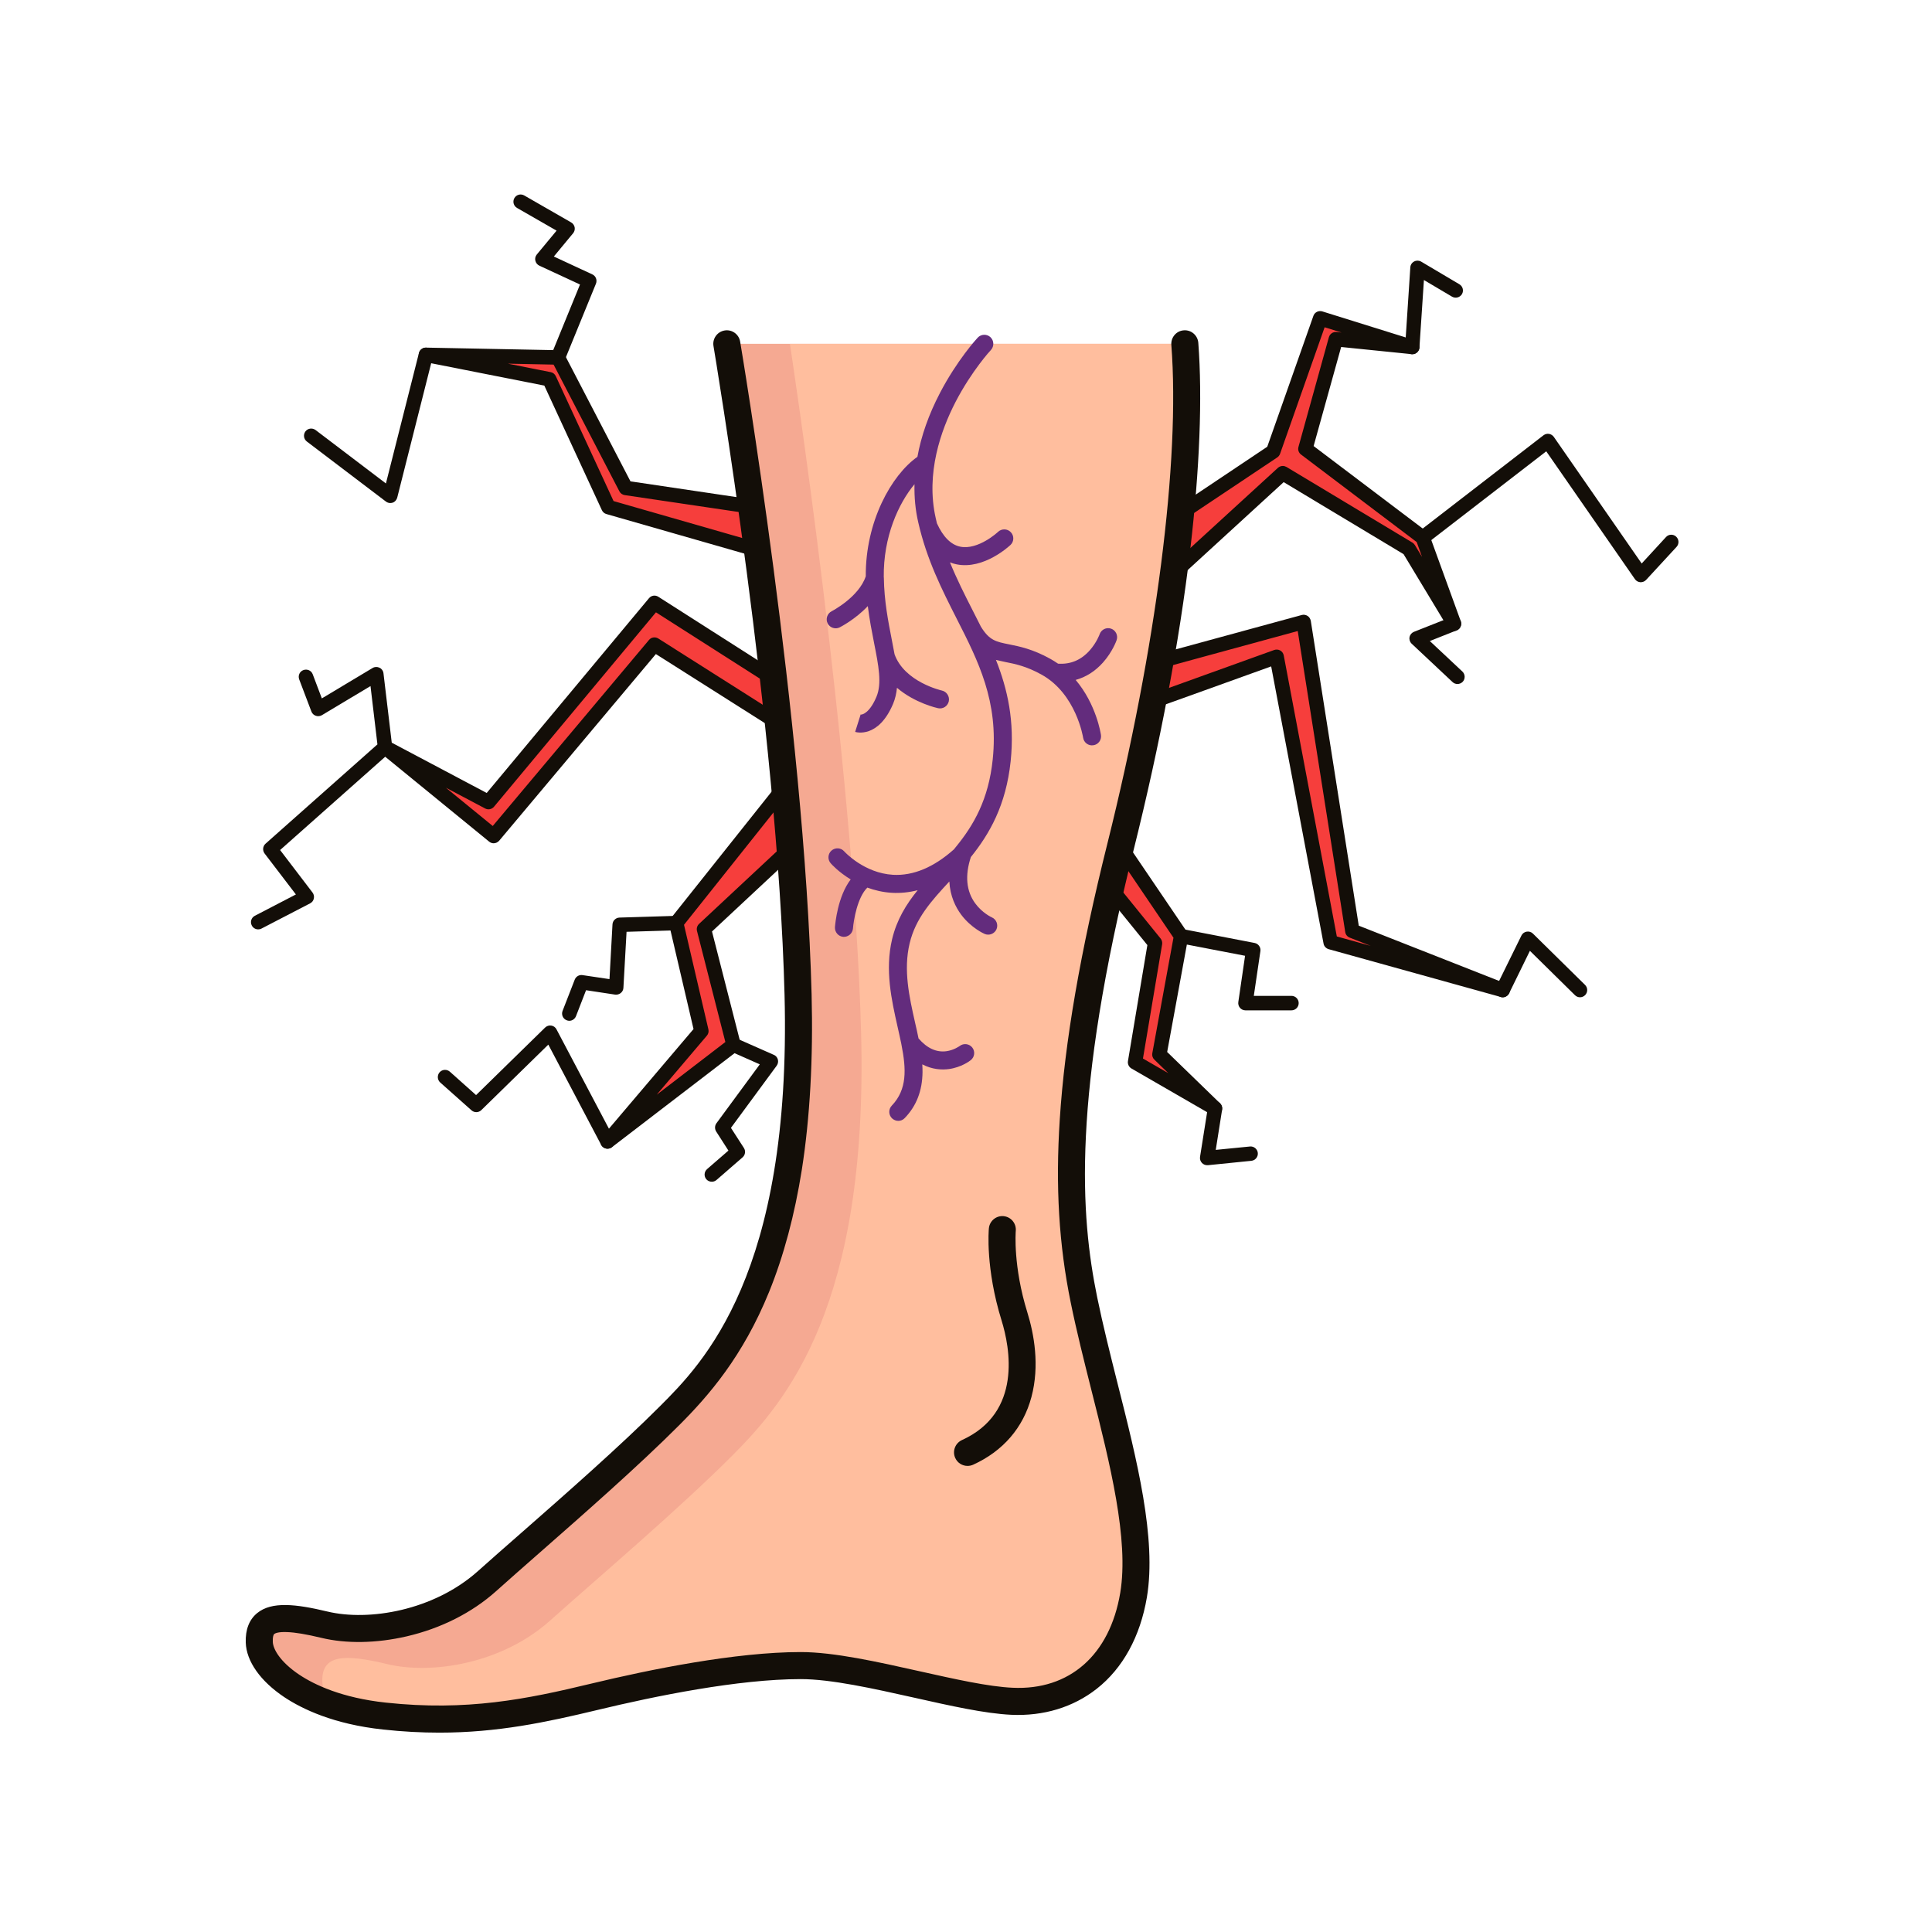 <svg xmlns="http://www.w3.org/2000/svg" xmlns:xlink="http://www.w3.org/1999/xlink" width="128" zoomAndPan="magnify" viewBox="0 0 96 96" height="128" preserveAspectRatio="xMidYMid meet" version="1.0"><defs><clipPath id="8bf73b1542"><path d="M 12.191 9.602 L 83.441 9.602 L 83.441 59 L 12.191 59 Z M 12.191 9.602 " clip-rule="nonzero"/></clipPath><clipPath id="1482873a38"><path d="M 12.191 17 L 59 17 L 59 86 L 12.191 86 Z M 12.191 17 " clip-rule="nonzero"/></clipPath><clipPath id="bbcfcba7d0"><path d="M 12.191 16 L 60 16 L 60 86.102 L 12.191 86.102 Z M 12.191 16 " clip-rule="nonzero"/></clipPath></defs><path fill="#f63e3c" d="M 38.996 39.09 L 33.598 45.867 L 34.852 51.227 L 30.188 56.719 L 36.449 51.922 L 34.98 46.168 L 39.473 41.977 Z M 55.676 42.074 L 58.688 46.516 L 57.609 52.395 L 60.371 55.074 L 56.398 52.785 L 57.395 46.859 L 55.184 44.133 Z M 57.648 32.852 L 57.277 34.852 L 63.438 32.637 L 66.117 46.816 L 74.668 49.195 L 67.195 46.254 L 64.777 30.906 Z M 58.66 25.512 L 63.266 22.43 L 65.598 15.816 L 70.176 17.242 L 66.375 16.852 L 64.863 22.301 L 70.695 26.711 L 72.25 30.992 L 70.004 27.273 L 63.742 23.512 L 58.32 28.477 Z M 21.164 17.633 L 27.293 18.844 L 30.23 25.199 L 37.641 27.324 L 37.344 25.176 L 31.094 24.246 L 27.727 17.762 Z M 19.133 37.133 L 24.273 39.855 L 32.52 29.953 L 38.438 33.73 L 38.68 35.934 L 32.52 32.031 L 24.531 41.543 Z M 19.133 37.133 " fill-opacity="1" fill-rule="evenodd"/><path fill="#130e08" d="M 30.188 57.078 C 30.094 57.078 29.996 57.039 29.93 56.965 C 29.801 56.832 29.797 56.625 29.914 56.488 L 34.461 51.133 L 33.25 45.949 C 33.227 45.84 33.25 45.73 33.32 45.645 L 38.715 38.867 C 38.805 38.758 38.949 38.707 39.086 38.742 C 39.223 38.781 39.324 38.891 39.348 39.031 L 39.824 41.918 C 39.844 42.035 39.805 42.156 39.715 42.238 L 35.379 46.285 L 36.797 51.832 C 36.832 51.969 36.781 52.117 36.668 52.203 L 30.406 57.004 C 30.34 57.055 30.266 57.078 30.188 57.078 Z M 33.988 45.953 L 35.199 51.145 C 35.227 51.258 35.199 51.375 35.125 51.461 L 32.633 54.395 L 36.043 51.777 L 34.633 46.258 C 34.602 46.129 34.641 45.996 34.738 45.906 L 39.09 41.844 L 38.773 39.945 Z M 60.371 55.434 C 60.312 55.434 60.25 55.418 60.195 55.387 L 56.223 53.094 C 56.094 53.02 56.023 52.871 56.047 52.727 L 57.012 46.961 L 54.902 44.359 C 54.832 44.27 54.809 44.156 54.832 44.047 L 55.328 41.992 C 55.363 41.855 55.473 41.75 55.613 41.723 C 55.754 41.699 55.895 41.758 55.973 41.875 L 58.984 46.312 C 59.039 46.391 59.059 46.488 59.039 46.582 L 57.996 52.273 L 60.621 54.82 C 60.75 54.945 60.766 55.148 60.66 55.293 C 60.59 55.383 60.48 55.434 60.371 55.434 Z M 56.793 52.598 L 58.051 53.324 L 57.359 52.652 C 57.273 52.57 57.234 52.449 57.258 52.332 L 58.309 46.594 L 55.836 42.945 L 55.57 44.043 L 57.672 46.637 C 57.734 46.715 57.762 46.82 57.746 46.922 Z M 74.668 49.555 C 74.633 49.555 74.602 49.551 74.57 49.539 L 66.02 47.164 C 65.891 47.125 65.789 47.02 65.766 46.883 L 63.164 33.113 L 57.398 35.188 C 57.281 35.23 57.145 35.207 57.047 35.125 C 56.949 35.043 56.902 34.914 56.926 34.785 L 57.293 32.785 C 57.32 32.648 57.422 32.543 57.551 32.504 L 64.684 30.559 C 64.781 30.531 64.887 30.551 64.973 30.605 C 65.059 30.66 65.113 30.75 65.133 30.852 L 67.516 45.996 L 74.797 48.863 C 74.977 48.934 75.066 49.129 75.008 49.309 C 74.957 49.457 74.816 49.555 74.668 49.555 Z M 66.426 46.531 L 68.109 47 L 67.066 46.59 C 66.945 46.543 66.863 46.438 66.844 46.312 L 64.484 31.355 L 57.957 33.137 L 57.742 34.305 L 63.316 32.297 C 63.418 32.262 63.527 32.273 63.617 32.324 C 63.707 32.375 63.77 32.465 63.789 32.57 Z M 24.531 41.902 C 24.449 41.902 24.371 41.875 24.305 41.82 L 18.906 37.41 C 18.766 37.293 18.734 37.086 18.836 36.934 C 18.938 36.781 19.137 36.73 19.301 36.816 L 24.184 39.402 L 32.246 29.727 C 32.359 29.586 32.559 29.555 32.711 29.652 L 38.629 33.43 C 38.723 33.488 38.781 33.582 38.793 33.691 L 39.035 35.895 C 39.051 36.031 38.984 36.164 38.871 36.238 C 38.754 36.309 38.605 36.309 38.488 36.238 L 32.59 32.5 L 24.805 41.773 C 24.734 41.855 24.633 41.902 24.531 41.902 Z M 22.156 39.141 L 24.484 41.043 L 32.246 31.801 C 32.359 31.66 32.559 31.633 32.711 31.727 L 38.242 35.234 L 38.102 33.941 L 32.594 30.426 L 24.547 40.086 C 24.438 40.215 24.254 40.254 24.105 40.172 Z M 72.25 31.352 C 72.125 31.352 72.008 31.289 71.941 31.18 L 69.742 27.535 L 63.785 23.957 L 58.562 28.742 C 58.449 28.84 58.289 28.863 58.156 28.793 C 58.023 28.727 57.945 28.582 57.965 28.434 L 58.305 25.469 C 58.316 25.367 58.375 25.27 58.461 25.215 L 62.969 22.199 L 65.262 15.695 C 65.324 15.516 65.52 15.418 65.703 15.473 L 70.281 16.902 C 70.457 16.957 70.562 17.133 70.527 17.316 C 70.488 17.496 70.32 17.617 70.141 17.598 L 66.641 17.242 L 65.273 22.164 L 70.91 26.426 C 70.965 26.469 71.008 26.523 71.031 26.59 L 72.586 30.871 C 72.648 31.043 72.57 31.234 72.402 31.316 C 72.352 31.34 72.301 31.352 72.25 31.352 Z M 63.742 23.152 C 63.805 23.152 63.867 23.172 63.926 23.203 L 70.188 26.965 C 70.238 26.996 70.277 27.039 70.309 27.09 L 70.66 27.672 L 70.395 26.934 L 64.648 22.586 C 64.531 22.5 64.48 22.348 64.52 22.207 L 66.031 16.758 C 66.078 16.59 66.238 16.48 66.41 16.496 L 66.66 16.523 L 65.82 16.262 L 63.605 22.551 C 63.578 22.625 63.527 22.688 63.465 22.73 L 58.996 25.715 L 58.785 27.562 L 63.5 23.246 C 63.566 23.188 63.652 23.152 63.742 23.152 Z M 37.641 27.684 C 37.605 27.684 37.574 27.68 37.543 27.668 L 30.133 25.543 C 30.031 25.516 29.949 25.441 29.906 25.348 L 27.047 19.16 L 21.094 17.984 C 20.91 17.949 20.789 17.777 20.809 17.594 C 20.828 17.41 20.98 17.273 21.164 17.273 C 21.164 17.273 21.168 17.273 21.168 17.273 L 27.734 17.402 C 27.863 17.406 27.984 17.48 28.043 17.598 L 31.328 23.918 L 37.398 24.82 C 37.555 24.844 37.68 24.969 37.699 25.125 L 37.996 27.277 C 38.012 27.398 37.969 27.516 37.875 27.598 C 37.809 27.652 37.727 27.684 37.641 27.684 Z M 30.488 24.898 L 37.211 26.828 L 37.027 25.488 L 31.043 24.602 C 30.93 24.586 30.828 24.516 30.777 24.414 L 27.508 18.117 L 25.234 18.07 L 27.363 18.492 C 27.477 18.512 27.57 18.59 27.617 18.691 Z M 30.488 24.898 " fill-opacity="1" fill-rule="nonzero"/><g clip-path="url(#8bf73b1542)"><path fill="#130e08" d="M 35.371 58.719 C 35.27 58.719 35.168 58.68 35.098 58.598 C 34.969 58.449 34.984 58.223 35.137 58.09 L 36.195 57.172 L 35.586 56.223 C 35.508 56.098 35.512 55.934 35.598 55.816 L 37.754 52.887 L 36.305 52.246 C 36.125 52.168 36.043 51.957 36.121 51.773 C 36.199 51.594 36.414 51.512 36.594 51.594 L 38.449 52.414 C 38.551 52.457 38.625 52.543 38.652 52.648 C 38.68 52.754 38.656 52.867 38.594 52.953 L 36.32 56.043 L 36.965 57.043 C 37.062 57.195 37.031 57.391 36.898 57.508 L 35.602 58.633 C 35.535 58.691 35.453 58.719 35.371 58.719 Z M 59.984 57.898 C 59.887 57.898 59.793 57.859 59.723 57.785 C 59.648 57.707 59.613 57.594 59.629 57.484 L 60.02 55.02 C 60.051 54.824 60.234 54.691 60.43 54.723 C 60.625 54.754 60.758 54.938 60.727 55.133 L 60.41 57.137 L 62.109 56.969 C 62.305 56.949 62.48 57.094 62.5 57.289 C 62.52 57.484 62.375 57.66 62.18 57.68 L 60.02 57.898 C 60.008 57.898 59.996 57.898 59.984 57.898 Z M 30.188 57.078 C 30.059 57.078 29.934 57.008 29.871 56.887 L 27.246 51.906 L 23.918 55.16 C 23.781 55.293 23.57 55.297 23.43 55.172 L 21.875 53.789 C 21.727 53.656 21.715 53.43 21.844 53.281 C 21.977 53.133 22.203 53.121 22.352 53.25 L 23.656 54.414 L 27.086 51.059 C 27.168 50.98 27.281 50.941 27.395 50.961 C 27.504 50.977 27.602 51.047 27.652 51.148 L 30.504 56.551 C 30.598 56.727 30.527 56.945 30.355 57.035 C 30.301 57.062 30.242 57.078 30.188 57.078 Z M 28.289 50.723 C 28.246 50.723 28.199 50.715 28.156 50.695 C 27.973 50.625 27.883 50.418 27.953 50.234 L 28.559 48.676 C 28.621 48.52 28.781 48.426 28.945 48.453 L 30.285 48.652 L 30.434 45.934 C 30.445 45.746 30.594 45.602 30.781 45.594 L 33.59 45.508 C 33.785 45.504 33.949 45.656 33.957 45.855 C 33.965 46.055 33.809 46.219 33.609 46.227 L 31.133 46.301 L 30.977 49.086 C 30.973 49.188 30.922 49.281 30.844 49.344 C 30.766 49.406 30.664 49.434 30.566 49.422 L 29.121 49.203 L 28.621 50.492 C 28.566 50.633 28.43 50.723 28.289 50.723 Z M 64.172 50.203 L 61.883 50.203 C 61.781 50.203 61.68 50.156 61.613 50.078 C 61.547 50 61.516 49.895 61.531 49.793 L 61.867 47.492 L 58.621 46.867 C 58.426 46.828 58.301 46.641 58.336 46.449 C 58.375 46.254 58.562 46.125 58.758 46.164 L 62.34 46.855 C 62.527 46.891 62.656 47.07 62.629 47.258 L 62.301 49.484 L 64.172 49.484 C 64.371 49.484 64.531 49.645 64.531 49.844 C 64.531 50.043 64.371 50.203 64.172 50.203 Z M 74.668 49.555 C 74.613 49.555 74.559 49.543 74.508 49.516 C 74.332 49.43 74.258 49.215 74.344 49.039 L 75.598 46.488 C 75.648 46.383 75.746 46.312 75.859 46.293 C 75.973 46.273 76.09 46.309 76.172 46.391 L 78.762 48.941 C 78.902 49.078 78.902 49.305 78.766 49.445 C 78.625 49.59 78.398 49.59 78.258 49.449 L 76.02 47.246 L 74.988 49.355 C 74.926 49.48 74.797 49.555 74.668 49.555 Z M 12.828 46.18 C 12.699 46.18 12.574 46.109 12.512 45.988 C 12.418 45.812 12.488 45.594 12.664 45.504 L 14.703 44.445 L 13.148 42.41 C 13.035 42.258 13.055 42.047 13.195 41.922 L 18.754 36.988 L 18.41 34.09 L 15.992 35.539 C 15.902 35.59 15.789 35.602 15.691 35.566 C 15.59 35.531 15.512 35.457 15.473 35.355 L 14.867 33.758 C 14.797 33.57 14.891 33.363 15.074 33.297 C 15.262 33.227 15.469 33.316 15.539 33.504 L 15.992 34.703 L 18.516 33.191 C 18.621 33.129 18.75 33.125 18.859 33.18 C 18.969 33.23 19.043 33.336 19.055 33.457 L 19.488 37.09 C 19.5 37.207 19.457 37.32 19.371 37.398 L 13.918 42.238 L 15.531 44.352 C 15.594 44.438 15.617 44.543 15.594 44.648 C 15.574 44.75 15.504 44.84 15.41 44.887 L 12.992 46.141 C 12.941 46.168 12.883 46.18 12.828 46.18 Z M 72.422 33.988 C 72.332 33.988 72.246 33.957 72.176 33.891 L 70.148 31.988 C 70.059 31.906 70.016 31.781 70.039 31.66 C 70.062 31.539 70.145 31.441 70.258 31.395 L 72.117 30.66 C 72.301 30.586 72.508 30.676 72.582 30.859 C 72.652 31.043 72.562 31.254 72.379 31.324 L 71.047 31.852 L 72.664 33.367 C 72.809 33.504 72.816 33.73 72.684 33.875 C 72.613 33.949 72.516 33.988 72.422 33.988 Z M 81.531 28.93 C 81.523 28.93 81.516 28.93 81.508 28.93 C 81.398 28.922 81.301 28.867 81.238 28.777 L 76.832 22.426 L 70.914 26.996 C 70.754 27.117 70.531 27.086 70.41 26.93 C 70.289 26.773 70.32 26.551 70.477 26.43 L 76.695 21.629 C 76.773 21.57 76.871 21.543 76.969 21.559 C 77.062 21.574 77.152 21.629 77.207 21.707 L 81.574 28 L 82.781 26.688 C 82.914 26.539 83.141 26.531 83.285 26.664 C 83.434 26.801 83.441 27.027 83.309 27.172 L 81.797 28.812 C 81.727 28.887 81.633 28.93 81.531 28.93 Z M 19.391 24.996 C 19.316 24.996 19.238 24.969 19.176 24.922 L 15.246 21.938 C 15.09 21.82 15.059 21.594 15.176 21.438 C 15.297 21.277 15.52 21.25 15.68 21.367 L 19.176 24.023 L 20.816 17.543 C 20.863 17.352 21.059 17.234 21.25 17.285 C 21.441 17.332 21.559 17.527 21.508 17.719 L 19.738 24.727 C 19.707 24.84 19.625 24.938 19.512 24.977 C 19.473 24.988 19.434 24.996 19.391 24.996 Z M 27.727 18.121 C 27.68 18.121 27.637 18.113 27.59 18.094 C 27.406 18.02 27.32 17.809 27.395 17.625 L 28.82 14.137 L 26.797 13.199 C 26.699 13.152 26.625 13.062 26.602 12.953 C 26.574 12.848 26.602 12.734 26.672 12.648 L 27.656 11.461 L 25.691 10.332 C 25.52 10.234 25.461 10.016 25.559 9.844 C 25.656 9.672 25.875 9.613 26.047 9.711 L 28.379 11.051 C 28.473 11.105 28.535 11.195 28.555 11.297 C 28.574 11.402 28.543 11.512 28.477 11.59 L 27.52 12.746 L 29.43 13.633 C 29.605 13.711 29.684 13.914 29.613 14.094 L 28.059 17.898 C 28 18.035 27.867 18.121 27.727 18.121 Z M 70.176 17.602 C 70.168 17.602 70.16 17.602 70.152 17.602 C 69.953 17.586 69.805 17.418 69.82 17.219 L 70.078 13.285 C 70.086 13.16 70.156 13.051 70.27 12.992 C 70.379 12.934 70.512 12.938 70.617 13 L 72.516 14.125 C 72.688 14.227 72.742 14.445 72.645 14.613 C 72.543 14.785 72.324 14.84 72.152 14.742 L 70.754 13.914 L 70.531 17.266 C 70.52 17.457 70.363 17.602 70.176 17.602 Z M 70.176 17.602 " fill-opacity="1" fill-rule="nonzero"/></g><g clip-path="url(#1482873a38)"><path fill="#f5a992" d="M 58.871 17.082 C 59.262 22.102 58.484 30.832 55.676 42.074 C 52.871 53.316 52.828 59.543 53.863 64.602 C 54.898 69.66 56.973 75.414 56.324 79.262 C 55.676 83.109 53 84.664 50.277 84.535 C 47.559 84.406 42.723 82.762 39.785 82.762 C 36.848 82.762 32.918 83.496 29.508 84.32 C 26.098 85.141 23.117 85.703 19.102 85.27 C 15.086 84.84 12.926 82.938 12.883 81.594 C 12.84 80.254 13.961 80.211 16.121 80.73 C 18.281 81.25 21.777 80.73 24.195 78.57 C 26.613 76.406 30.586 73.035 33.266 70.352 C 35.941 67.672 40 62.918 39.656 49.426 C 39.309 35.938 36.113 17.082 36.113 17.082 Z M 58.871 17.082 " fill-opacity="1" fill-rule="evenodd"/></g><path fill="#ffbe9e" d="M 58.871 17.082 C 59.262 22.102 58.484 30.832 55.676 42.074 C 52.871 53.316 52.828 59.543 53.863 64.602 C 54.898 69.66 56.973 75.414 56.324 79.262 C 55.676 83.109 53 84.664 50.277 84.535 C 47.559 84.406 42.723 82.762 39.785 82.762 C 36.848 82.762 32.918 83.496 29.508 84.32 C 26.098 85.141 23.117 85.703 19.102 85.27 C 18.125 85.164 17.262 84.973 16.508 84.727 C 16.195 84.32 16.027 83.918 16.016 83.555 C 15.973 82.215 17.094 82.172 19.254 82.691 C 21.414 83.211 24.91 82.691 27.328 80.531 C 29.75 78.367 33.723 74.996 36.398 72.316 C 39.074 69.633 43.137 64.879 42.789 51.387 C 42.445 37.898 39.25 17.086 39.25 17.086 L 58.871 17.086 Z M 58.871 17.082 " fill-opacity="1" fill-rule="evenodd"/><g clip-path="url(#bbcfcba7d0)"><path fill="#130e08" d="M 21.832 86.094 C 20.949 86.094 20.02 86.047 19.027 85.938 C 16.578 85.676 15.012 84.918 14.129 84.332 C 12.941 83.539 12.242 82.551 12.211 81.617 C 12.191 80.969 12.383 80.477 12.781 80.152 C 13.5 79.566 14.699 79.699 16.277 80.078 C 18.324 80.566 21.547 80.035 23.75 78.066 C 24.371 77.508 25.105 76.867 25.879 76.188 C 28.078 74.258 30.816 71.855 32.789 69.879 C 34.918 67.75 39.34 63.32 38.984 49.441 C 38.645 36.156 35.484 17.383 35.453 17.195 C 35.391 16.832 35.637 16.484 36.004 16.422 C 36.367 16.359 36.715 16.605 36.777 16.973 C 36.809 17.16 39.984 36.023 40.328 49.41 C 40.41 52.613 40.246 55.539 39.844 58.113 C 39.488 60.363 38.941 62.41 38.215 64.195 C 36.914 67.395 35.223 69.344 33.738 70.828 C 31.734 72.836 28.977 75.254 26.762 77.199 C 25.992 77.875 25.262 78.516 24.645 79.07 C 23.445 80.141 21.91 80.914 20.211 81.309 C 18.715 81.656 17.207 81.684 15.965 81.383 C 15.215 81.203 14.676 81.113 14.27 81.098 C 13.809 81.078 13.664 81.164 13.629 81.191 C 13.574 81.238 13.547 81.379 13.555 81.574 C 13.562 81.934 13.918 82.578 14.871 83.215 C 15.629 83.719 16.988 84.367 19.172 84.602 C 23.191 85.035 26.16 84.434 29.352 83.664 C 32.336 82.945 36.566 82.09 39.785 82.09 C 41.445 82.09 43.613 82.578 45.711 83.047 C 47.461 83.438 49.117 83.809 50.312 83.863 C 53.141 84 55.145 82.238 55.664 79.148 C 56.105 76.508 55.156 72.734 54.234 69.086 C 53.871 67.645 53.496 66.156 53.207 64.738 C 52.617 61.859 52.441 58.961 52.66 55.613 C 52.906 51.781 53.68 47.301 55.027 41.91 C 57.461 32.156 58.648 22.895 58.203 17.137 C 58.176 16.766 58.449 16.441 58.82 16.414 C 59.188 16.383 59.512 16.66 59.543 17.031 C 59.75 19.746 59.613 23.305 59.141 27.324 C 58.598 31.914 57.652 36.93 56.328 42.238 C 53.25 54.57 53.688 60.395 54.52 64.469 C 54.805 65.855 55.176 67.332 55.535 68.758 C 56.492 72.539 57.477 76.453 56.988 79.371 C 56.656 81.324 55.793 82.898 54.492 83.918 C 53.32 84.836 51.852 85.281 50.246 85.207 C 48.938 85.145 47.227 84.762 45.418 84.355 C 43.391 83.902 41.297 83.434 39.785 83.434 C 36.699 83.434 32.578 84.27 29.664 84.973 C 27.125 85.582 24.719 86.094 21.832 86.094 Z M 48.078 72.84 C 47.82 72.84 47.578 72.695 47.465 72.445 C 47.312 72.109 47.461 71.711 47.801 71.555 C 50.812 70.188 50.18 66.949 49.77 65.621 C 48.961 63.016 49.129 61.113 49.137 61.035 C 49.172 60.668 49.5 60.395 49.867 60.43 C 50.238 60.465 50.508 60.793 50.473 61.164 C 50.469 61.219 50.336 62.922 51.051 65.223 C 51.375 66.27 51.672 67.848 51.25 69.422 C 50.844 70.941 49.844 72.102 48.355 72.781 C 48.266 72.82 48.172 72.84 48.078 72.84 Z M 48.078 72.84 " fill-opacity="1" fill-rule="nonzero"/></g><path fill="#632c7d" d="M 44.637 55.695 C 44.523 55.695 44.414 55.652 44.324 55.57 C 44.148 55.398 44.141 55.117 44.312 54.938 C 45.078 54.137 45.035 53.133 44.793 51.91 C 44.789 51.895 44.785 51.879 44.785 51.867 C 44.73 51.594 44.664 51.309 44.598 51.012 C 44.301 49.691 43.965 48.195 44.328 46.668 C 44.562 45.691 45.031 44.934 45.598 44.234 C 45.172 44.344 44.742 44.387 44.312 44.363 C 43.867 44.336 43.461 44.238 43.098 44.105 C 42.605 44.582 42.414 45.73 42.383 46.137 C 42.363 46.383 42.148 46.566 41.902 46.551 C 41.656 46.531 41.473 46.316 41.488 46.07 C 41.504 45.891 41.621 44.551 42.27 43.699 C 41.656 43.324 41.301 42.926 41.277 42.895 C 41.113 42.711 41.133 42.426 41.316 42.266 C 41.504 42.102 41.785 42.117 41.949 42.305 C 41.969 42.328 42.938 43.387 44.379 43.469 C 45.379 43.523 46.398 43.098 47.402 42.203 C 47.43 42.168 47.461 42.129 47.488 42.094 C 47.496 42.086 47.504 42.078 47.508 42.07 C 48.379 41.004 49.121 39.73 49.328 37.734 C 49.629 34.855 48.613 32.855 47.535 30.738 C 46.805 29.297 46.047 27.809 45.625 25.945 C 45.484 25.336 45.426 24.703 45.441 24.059 C 44.648 25.012 43.887 26.668 43.914 28.68 C 43.918 28.688 43.918 28.695 43.918 28.703 C 43.934 29.871 44.137 30.887 44.312 31.785 C 44.359 32.031 44.406 32.273 44.449 32.508 C 44.941 33.891 46.785 34.309 46.801 34.312 C 47.043 34.367 47.195 34.605 47.145 34.848 C 47.09 35.09 46.855 35.242 46.613 35.191 C 46.547 35.176 45.457 34.934 44.57 34.176 C 44.543 34.449 44.484 34.715 44.379 34.969 C 43.645 36.707 42.539 36.383 42.492 36.367 L 42.762 35.512 C 42.762 35.512 42.75 35.512 42.738 35.508 C 42.879 35.531 43.234 35.379 43.551 34.621 C 43.828 33.965 43.656 33.078 43.434 31.957 C 43.324 31.395 43.203 30.785 43.121 30.117 C 42.504 30.773 41.773 31.148 41.727 31.172 C 41.508 31.285 41.238 31.195 41.125 30.977 C 41.016 30.758 41.102 30.488 41.32 30.375 C 41.336 30.367 42.68 29.672 43.02 28.633 C 43 25.918 44.293 23.609 45.586 22.699 C 45.773 21.66 46.148 20.598 46.699 19.539 C 47.559 17.887 48.539 16.824 48.582 16.777 C 48.75 16.598 49.035 16.586 49.215 16.754 C 49.395 16.926 49.406 17.207 49.238 17.391 C 49.227 17.398 48.285 18.422 47.48 19.973 C 46.754 21.379 45.992 23.52 46.496 25.746 C 46.516 25.832 46.535 25.918 46.555 26.004 C 46.863 26.68 47.254 27.07 47.715 27.164 C 48.605 27.344 49.586 26.438 49.594 26.426 C 49.773 26.258 50.059 26.266 50.227 26.445 C 50.398 26.625 50.391 26.91 50.211 27.078 C 50.156 27.129 48.891 28.312 47.539 28.043 C 47.426 28.02 47.312 27.988 47.203 27.945 C 47.547 28.785 47.941 29.566 48.332 30.332 C 48.473 30.602 48.609 30.871 48.742 31.141 C 49.16 31.82 49.484 31.887 50.133 32.016 C 50.656 32.121 51.312 32.25 52.191 32.738 C 52.324 32.812 52.453 32.895 52.574 32.977 C 53.188 33.02 53.715 32.801 54.141 32.324 C 54.488 31.938 54.641 31.52 54.641 31.512 C 54.723 31.281 54.977 31.156 55.211 31.238 C 55.441 31.32 55.566 31.574 55.484 31.809 C 55.477 31.832 55.277 32.395 54.805 32.922 C 54.418 33.355 53.961 33.645 53.449 33.785 C 54.473 34.996 54.695 36.445 54.707 36.523 C 54.742 36.77 54.574 36.996 54.328 37.031 C 54.082 37.07 53.855 36.898 53.82 36.656 C 53.816 36.633 53.477 34.48 51.758 33.523 C 51 33.102 50.445 32.992 49.957 32.895 C 49.797 32.859 49.641 32.828 49.488 32.789 C 50.066 34.25 50.426 35.832 50.219 37.824 C 49.988 40.02 49.164 41.441 48.242 42.586 C 47.941 43.5 48.012 44.277 48.457 44.887 C 48.812 45.371 49.277 45.582 49.281 45.582 C 49.508 45.68 49.613 45.945 49.516 46.172 C 49.418 46.398 49.152 46.504 48.926 46.406 C 48.898 46.395 48.262 46.113 47.766 45.457 C 47.484 45.078 47.211 44.535 47.172 43.801 C 46.27 44.777 45.496 45.629 45.199 46.875 C 44.883 48.199 45.18 49.527 45.469 50.812 C 45.531 51.078 45.59 51.34 45.641 51.598 C 46.066 52.09 46.535 52.301 47.027 52.234 C 47.41 52.18 47.68 51.977 47.684 51.977 C 47.879 51.824 48.16 51.859 48.312 52.051 C 48.465 52.246 48.43 52.527 48.234 52.68 C 48.188 52.719 47.77 53.035 47.152 53.121 C 46.789 53.168 46.324 53.145 45.828 52.887 C 45.836 53.016 45.84 53.145 45.84 53.273 C 45.828 54.199 45.543 54.945 44.957 55.555 C 44.871 55.648 44.754 55.695 44.637 55.695 Z M 44.637 55.695 " fill-opacity="1" fill-rule="nonzero"/></svg>